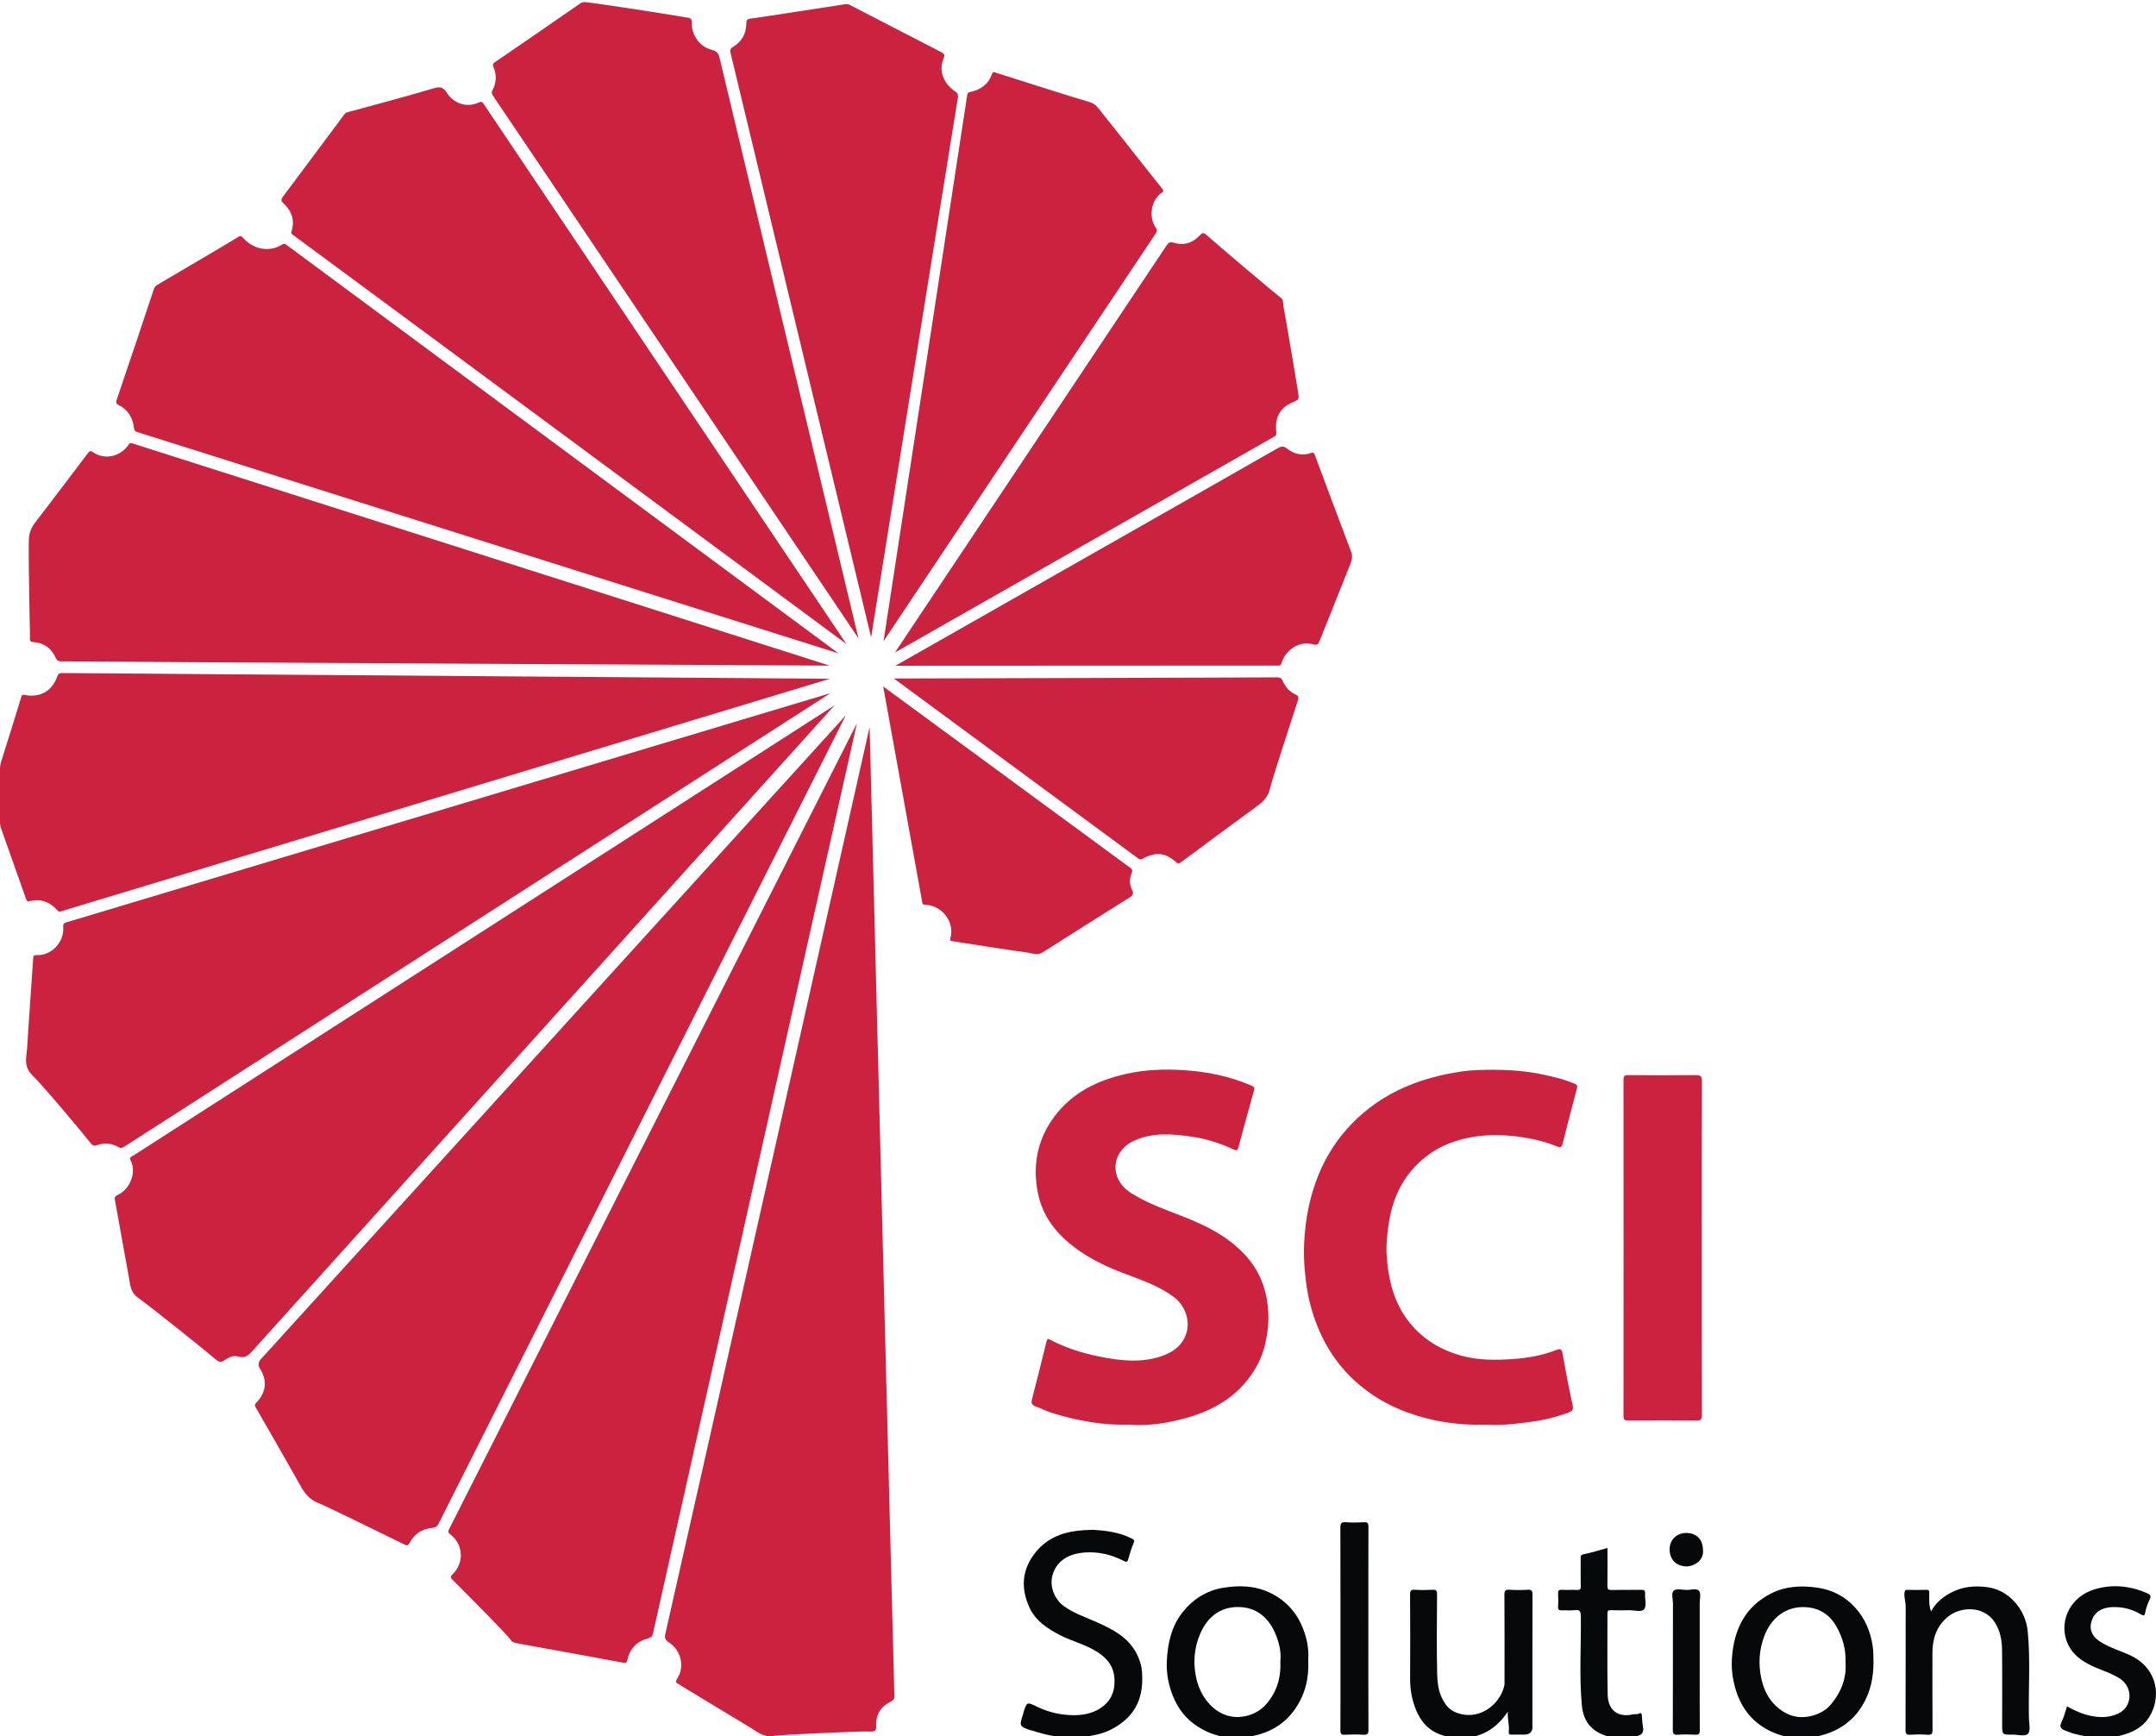 <?xml version="1.0" encoding="UTF-8"?>
<svg id="Layer_2" data-name="Layer 2" xmlns="http://www.w3.org/2000/svg" viewBox="0 0 2046.26 1647.73">
  <defs>
    <filter id="innerShadow">
      <feOffset dx="0" dy="2"/>
      <feGaussianBlur stdDeviation="2" result="offset-blur"/>
      <feComposite operator="out" in="SourceGraphic" in2="offset-blur" result="inverse"/>
      <feFlood flood-color="black" flood-opacity="0.5" result="color"/>
      <feComposite operator="in" in="color" in2="inverse" result="shadow"/>
      <feMerge>
        <feMergeNode in="shadow"/>
        <feMergeNode in="SourceGraphic"/>
      </feMerge>
    </filter>
    <style>
      .cls-1 {
        fill: #060809;
        filter: url(#innerShadow);
      }

      .cls-1, .cls-2 {
        stroke-width: 0px;
      }

      .cls-2 {
        fill: #ca223f;
        filter: url(#innerShadow);
      }
    </style>
  </defs>
  <g id="Layer_1-2" data-name="Layer 1">
    <g>
      <path class="cls-2" d="m0,728.01c0-2.4.36-4.78,1.09-7.07,3.84-12.21,16.72-53.14,19.14-61.47.56-1.92.99-2.36,2.99-1.95,14.5,3.02,26.29-3.54,31.05-17.39.92-2.69,2.22-3.37,4.95-3.34,13.4.16,728.41,5.45,728.41,5.45,0,0-702.5,212.41-729.81,220.73-1.91.58-2.21.19-3.4-1.11-7.03-7.72-15.69-11.24-26.11-8.54-2.9.75-3.25-1.18-3.77-2.69-5.3-15.16-19.44-54.92-23.46-66.21C.36,782.4,0,780.29,0,778.15v-50.14Z"/>
      <path class="cls-2" d="m653.7,14.93c1.88.32,3.12,2.05,2.96,3.94-.92,10.89,6.42,23.34,19.03,26.48,4.67,1.16,6.26,3.34,7.18,7.28,5.12,21.86,131.91,551.25,131.91,551.25,0,0-331.1-491.91-346.99-515.14-1.45-2.12-1.27-3.36-.31-5.2,3.78-7.24,4.03-14.68.8-22.14-.96-2.22-.17-3.28,1.52-4.43,15.23-10.35,69.52-47.68,80.8-55.65,1.43-1.01,3.16-1.47,4.9-1.29,15.59,1.62,81.28,11.99,98.2,14.89Z"/>
      <path class="cls-2" d="m825.36,687.98s23.09,908.96,23.52,919.23c.12,2.79-.59,4.41-3.32,5.74-9.58,4.65-14.57,12.44-13.96,23.19.24,4.32-1.13,5.42-5.31,5.24-11.98-.51-88.67,3.43-91.26,4.02-9.89,2.26-16.79-4.08-24.21-8.52-22.29-13.32-44.4-26.96-66.66-40.34-2.7-1.62-3.37-2.34-1.35-5.47,7.3-11.33,3.58-26.78-7.93-34.25-3.38-2.19-4.39-4.02-3.32-8.53,5.63-23.64,193.8-860.31,193.8-860.31Z"/>
      <path class="cls-2" d="m802.78,676.89s-372.5,739.32-386.59,767.37c-1.23,2.46-2.61,3.57-5.67,3.83-9.53.81-17.02,5.49-21.64,13.99-1.37,2.52-2.1,3.3-5.03,1.85-21.23-10.53-75.47-37.03-81.49-39.3-7.63-2.88-12.44-8.15-16.34-15.06-14.12-25.08-28.52-50.01-42.84-74.98-.98-1.71-2.14-3.01-.11-5.08,9.83-10.02,10.79-21.64,3.5-32.84-1.69-2.59-1.43-6,.65-8.28,42-46.17,555.55-611.49,555.55-611.49Z"/>
      <path class="cls-2" d="m813.3,684.52s-192.41,858.94-193.6,864.09c-.54,2.35-1.51,3.6-4.66,4.41-10.35,2.67-17.39,9.58-19.53,20.31-.62,3.13-2.07,3.1-4.07,2.73-21.16-3.98-88-16.14-100.26-18.3-2.4-.42-4.93-1.02-6.46-3.28-3.81-5.66-41.34-43.15-55.3-57.16-2.58-2.59-1.34-3.71.52-5.56,10.68-10.7,9.94-28.11-2.87-37.73-2.68-2.01-1.27-3.83-.36-5.65,8.51-17.09,386.58-763.85,386.58-763.85Z"/>
      <path class="cls-2" d="m792.09,667.43S255.33,1262.76,241.27,1278.3c-4.02,4.44-7.51,9.69-15.52,7.11-3.94-1.27-8.69.78-12.55,3.53-2.51,1.78-4.73,2.42-8.06-.4-11.92-10.09-61.29-49.7-74.28-58.97-7.37-5.26-7.25-12.62-8.61-19.67-2.75-14.34-11.3-63.31-13.24-73.37-.39-2.03.29-3.35,2.44-4.3,11.68-5.14,18.65-21.37,12.41-33.12-1.55-2.92,1.08-3.32,2.6-4.3,16.83-10.84,665.62-427.38,665.62-427.38Z"/>
      <path class="cls-2" d="m788.25,655.85S136.22,1074.64,118.1,1086.24c-2.13,1.36-3.46,1.72-5.8.4-6.2-3.5-12.96-4.2-19.72-1.91-2.9.98-4.26,1.09-6.54-1.79-8.1-10.22-44.63-53.93-55.56-64.66-8.85-8.69-4.96-18.4-4.6-27.57.25-6.4,5.14-75.56,5.66-83.73.14-2.16,1.07-2.53,2.84-2.45,15.22.7,26.87-13.17,25.62-26.96-.31-3.41,1.97-3.85,3.98-4.45,26.55-7.92,724.26-217.26,724.26-217.26Z"/>
      <path class="cls-2" d="m787.38,629.74s-678.41-3.46-729.05-4.05c-2.75-.03-4.21-.54-5.54-3.5-3.96-8.76-10.96-14.09-20.77-14.74-3.02-.2-3.88-1.16-3.52-3.89.11-.83-1.49-62.09-1.18-91.89.07-6.78,1.79-12.14,5.82-17.38,16.9-22,33.61-44.15,50.35-66.28,1.18-1.55,2.28-2.44,4.16-1.16,13.15,8.96,27.69,3.36,34.51-6.95,1.31-1.98,2.44-1.41,4.15-.87,13.37,4.23,661.08,210.7,661.08,210.7Z"/>
      <path class="cls-2" d="m795.87,618.14S132.1,408.73,130.36,408.11c-2.13-.75-2.9-1.53-3.14-3.75-1.06-9.71-5.63-17.3-14.43-21.87-2.6-1.35-2.97-2.28-1.97-5.21,11.89-34.83,23.56-69.73,35.14-104.67.7-2.11,1.93-3.41,3.51-4.36,13.06-7.81,64.26-37.62,76.47-45.24,2.77-1.73,3.22-.86,4.94,1.02,10.89,11.86,25.89,12.86,36.59,6.27,2.04-1.31,2.75-1.14,4.54.19,25.47,18.91,523.86,387.65,523.86,387.65Z"/>
      <path class="cls-2" d="m803.38,609.27S286.87,227.24,277.67,220.68c-1.91-1.37-1.09-2.66-.76-3.84,2.97-10.51-.38-19.07-8.14-26.12-2.33-2.12-1.95-3.74-.35-5.87,19.47-26.03,38.92-52.08,58.31-78.16.74-1,1.35-1.68,2.61-2.03,27.24-7.44,54.57-14.6,81.63-22.66,6.52-1.94,9.55-1.68,13.41,4.44,5.93,9.39,18.46,14.36,30.1,8.8,2.39-1.14,3.32-.46,4.74,1.66,10.21,15.27,344.16,512.37,344.16,512.37Z"/>
      <path class="cls-2" d="m826.78,602.89S695.27,56.11,693.33,48.09c-.53-2.19-.35-3.9,2.09-5.35,8.34-4.96,12.78-12.44,12.91-22.21.03-2.8.2-4.39,3.77-4.82,10.21-1.23,80.57-12.36,90.6-13.78,1.09-.16,2.42.02,3.4.52,15.97,8.1,73.86,38.3,87.02,44.92,3.03,1.52,3.94,2.7,2.55,5.87-5.7,12.94,1.14,25.3,11.29,31.83,3.2,2.06,2.25,5.32,1.82,7.83-2.94,17.2-82,510-82,510Z"/>
      <path class="cls-2" d="m838.59,606.55s78.05-508.87,79.35-518.07c.32-2.27.91-2.78,3.2-3.26,9.69-2.02,16.98-7.36,20.37-16.98,1.12-3.17,3.16-1.36,4.36-.99,13.72,4.22,72.47,23.18,88.35,27.67,5.9,1.67,8.53,6.24,11.77,10.25,11.32,13.98,49.15,62.21,57.15,72.02,1.36,1.67,1.21,2.57-.36,3.62-10.44,6.99-12.87,23.12-5.76,33.32,1.28,1.84,1.18,3.53-.36,5.83-32.44,48.45-258.07,386.59-258.07,386.59Z"/>
      <path class="cls-2" d="m849.4,617.31s254.18-380.88,258.01-386.66c1.52-2.29,3.06-3.29,6.23-2.32,9.56,2.92,18.04.6,24.87-6.79,2.33-2.52,3.72-3.19,6.76-.4,7.87,7.21,65.48,55.93,70.36,59.49,2.67,1.94,2,5.26,2.47,7.86,3.97,21.87,13.49,78.16,14.33,84.42.36,2.68.43,4.51-3.55,6.06-12,4.68-19.33,12.51-17.56,29.33.28,2.71-.62,3.37-2.46,4.42-23.14,13.2-359.46,204.6-359.46,204.6Z"/>
      <path class="cls-2" d="m849.78,629.89s351.45-199.74,362.25-206.13c3.19-1.89,5.86-2.89,9.2-.23,6.79,5.42,14.51,7.37,22.9,4.45,2.23-.78,2.95-.41,3.68,1.55,11.49,30.77,22.94,61.55,34.61,92.25,1.81,4.77.3,8.79-1.34,12.91-9.46,23.78-18.99,47.54-28.52,71.29-1.11,2.77-1.84,4.87-6.27,3.59-13.58-3.91-26.52,5.95-29.88,17.52-.62,2.15-1.2,2.8-3.18,2.6-.84-.08-363.43.17-363.43.17Z"/>
      <path class="cls-2" d="m1073.35,1350.18c-26.81.78-51.12-3.76-74.95-11.19-5.5-1.72-10.69-4.39-16.1-6.43-3.28-1.24-3.65-3.44-2.88-6.42,4.67-18.24,9.4-36.46,13.83-54.75.65-2.69,1.05-3.11,3.47-1.83,14.58,7.71,30.18,12.6,46.27,15.87,19.91,4.05,39.96,6.43,59.73-.41,10.85-3.76,19.66-10.05,23.36-21.99,3.83-12.35-2.02-26.2-10.91-33.14-15.13-11.8-33.04-17.37-50.46-24.1-18.19-7.03-35.36-15.61-50.41-28.34-15.15-12.81-25.58-28.25-29.36-47.81-5.08-26.36-.13-50.8,16.05-72.28,16.9-22.43,40.55-33.92,67.5-40.06,17.93-4.09,36.03-4.73,54.08-3.66,22.57,1.34,44.7,5.75,65.63,14.95,2.45,1.08,2.7,1.91,1.98,4.45-5.05,17.77-9.86,35.62-14.7,53.45-.75,2.77-1.19,4.14-4.9,2.39-12.43-5.86-25.54-10-39.14-11.99-18.34-2.69-36.61-4.38-54.48,3.49-22.13,9.75-25.26,36.25-3.09,50.17,14.72,9.25,30.88,15.01,46.9,21.22,22.8,8.84,44.59,19.36,61.4,37.8,12.31,13.51,19.07,29.42,21.08,47.78,1.49,13.59.15,26.64-3.33,39.6-3.05,11.33-8.59,21.49-15.88,30.69-18.16,22.92-43.4,33.43-70.85,39.25-13.55,2.88-27.51,4.38-39.82,3.27Z"/>
      <path class="cls-2" d="m1411.23,1350.2c-27.46.72-52.49-3.08-76.7-12.1-17.92-6.68-34-16.19-48.22-29.12-22.08-20.09-35.53-45.08-42.9-73.59-2.62-10.13-4.02-20.48-4.98-30.96-.82-8.96-1.07-17.88-.65-26.76,1.09-22.66,5.33-44.73,14.11-65.83,7.37-17.72,17.78-33.52,30.98-47.17,14.43-14.93,31.46-26.64,50.65-34.94,13.23-5.72,26.94-9.82,41.1-12.61,9.01-1.77,18.12-3.19,27.21-3.51,20.14-.71,40.26-.24,60.21,3.75,11.08,2.22,21.94,4.76,32.36,9.18,2.12.9,3.01,1.58,2.39,3.96-4.66,17.7-9.33,35.4-13.75,53.16-.92,3.7-2.47,3.57-5.33,2.41-12.82-5.22-26.19-8.1-39.95-9.66-15.98-1.82-31.83-1.51-47.47,2.18-13.64,3.22-26.38,8.75-37.42,17.55-20.6,16.4-31.26,38.23-34.95,63.99-1.36,9.52-2.46,19.03-1.87,28.58,1.48,23.72,6.84,46.33,22.27,65.18,13.18,16.1,30.41,26.09,50.56,31.28,15.23,3.92,30.76,3.78,46.13,2.77,14.49-.95,28.97-3.43,42.67-8.88,3.45-1.37,4.66-.32,5.33,3.45,2.92,16.46,5.98,32.9,9.62,49.21.97,4.36-.61,5.77-3.85,6.95-10.74,3.92-21.77,6.81-33.06,8.43-15.29,2.19-30.65,3.94-44.48,3.1Z"/>
      <path class="cls-2" d="m848.41,641.98s351.38-.89,363.52-1.11c2.95-.05,4.39.86,5.58,3.58,2.55,5.82,6.64,10.35,12.6,13,2.39,1.06,2.64,2.55,1.77,5.2-5.73,17.56-24.01,73.42-26.56,83.97-1.79,7.39-6.1,12-11.8,16.17-24.38,17.86-48.72,35.78-72.97,53.81-1.8,1.34-2.53,1.28-4.1-.13-10.46-9.37-19.46-10.31-32.2-3.3-1.96,1.08-2.89.39-4.39-.7-13.39-9.8-231.45-170.49-231.45-170.49Z"/>
      <path class="cls-2" d="m838.23,649.5s224.85,165.03,234.33,172.01c1.65,1.21,2.69,2.45,1.56,5.08-2.24,5.23-2.27,10.81.31,15.99,1.83,3.66.57,5.49-2.59,7.43-15.53,9.51-70.08,44.23-82.04,51.76-5.53,3.48-10.41.75-15.45.19-10.22-1.13-57.48-8.76-70.96-10.75-1.81-.27-1.74-1.32-1.41-2.5,4.47-15.66-7.95-31.64-24.23-32.01-2.09-.05-2.22-1.01-2.53-2.78-2.5-14.19-36.99-204.44-36.99-204.44Z"/>
      <path class="cls-2" d="m1615.21,1182.27c0,52.9-.04,105.79.1,158.69.01,4.19-1.03,5.35-5.28,5.31-21.53-.23-43.07-.18-64.6-.02-3.44.03-4.57-.68-4.57-4.38.1-106.3.1-212.6,0-318.9,0-3.49.76-4.6,4.44-4.57,21.36.19,42.73.21,64.09,0,4.43-.04,5.94.84,5.92,5.7-.2,52.72-.12,105.45-.12,158.18Z"/>
      <path class="cls-1" d="m1036.85,1449.9c11.43.69,24.68,2.02,36.97,8.15,2.18,1.09,3.36,1.59,2.1,4.51-2.12,4.92-3.72,10.1-5.11,15.28-.81,3.01-2.01,2.81-4.23,1.66-11.53-6-23.88-8.92-36.78-8.04-12.86.88-25.91,5.98-30.57,20.56-3.83,11.97,2.14,24.31,10.44,30.32,9.57,6.93,20.59,10.52,31.17,15.24,14.99,6.68,29.55,14.02,37.78,29.57,2.82,5.33,4.67,10.98,5.17,16.72,2.1,23.94-5.11,42.95-28.61,55.3-8.89,4.67-18.71,6.46-28.88,7.45-16.38,1.59-31.87-1.12-47.18-6.3-.31-.1-.7.03-1.01-.07-10.64-3.77-10.79-4.09-7.16-15.1.2-.62.23-1.3.43-1.92,3.26-10.12,3.25-10.08,13.05-5.31,10.83,5.27,22.42,7.87,34.33,7.98,10.65.09,21.02-2.25,29.41-9.48,5.25-4.52,8.43-10.54,9.29-17.43,2.21-17.76-5.89-27.86-20.57-35.75-10.1-5.43-21.31-8.31-31.41-13.61-11.67-6.13-22.74-13.39-28.47-25.96-8.51-18.69-7.1-36.54,6.17-52.73,10.11-12.33,23.6-18.17,39.23-20.05,4.18-.5,8.31-.78,14.46-.96Z"/>
      <path class="cls-1" d="m1778.13,1574.63c.12,15.27-2.73,29.6-11.05,42.88-9.19,14.66-22.46,23.31-38.57,27.63-16.8,4.51-33.57,3.22-49.25-4.6-16.84-8.4-27.29-22.46-32.34-40.38-2.57-9.13-3.8-18.59-3.16-28.13,1.81-26.95,12.21-49.04,37.25-61.7,13.46-6.81,28.09-7.66,43.13-5.59,14.77,2.03,26.99,8.34,36.78,19.25,8.95,9.97,14.11,21.83,16.25,35.13.83,5.19.87,10.32.97,15.51Zm-26.53,1.79c.54-13.09-2.77-24.63-9.08-35.43-6.51-11.15-16.44-16.98-29.02-17.64-19.01-.99-32.93,10.78-39.27,28.11-4.58,12.5-5.37,25.36-2.86,38.21,1.99,10.21,6.25,19.97,13.88,27.18,8.59,8.13,18.94,12.55,31.44,10.29,8.51-1.54,15.95-5.35,21.19-11.62,9.42-11.27,14.69-24.52,13.74-39.11Z"/>
      <path class="cls-1" d="m1241.65,1573.89c.81,16.93-2.91,32.1-12.15,45.67-10.75,15.78-26.09,23.93-44.71,26.87-18.94,3-36.02-.9-51.54-12.19-10.86-7.9-17.52-18.71-21.71-31.07-3.15-9.28-4.58-19.04-4.1-28.85.81-16.49,4.28-32.46,14.64-45.73,9.63-12.33,22.46-20.75,38.02-23.47,16.08-2.81,32.08-2.3,47.11,5.48,17.38,8.99,27.48,23.56,32.44,42.08,1.91,7.14,2.46,14.44,2,21.22Zm-26.45.72c.95-8.95-1.27-18.3-5.18-27.06-6.06-13.6-16.22-22.95-31.57-24.17-18.5-1.46-31.95,8.1-39.31,25.11-6.1,14.1-7.06,29.05-3.31,44.17,4.56,18.41,20.75,38.67,44.99,34.37,8.78-1.56,16.25-5.86,21.81-12.57,9.29-11.2,13.31-24.42,12.57-39.85Z"/>
      <path class="cls-1" d="m1431.06,1622.51c-12.58,19.09-29.95,26.74-50.87,24.65-21.96-2.19-33.89-13.83-39.72-36.98-1.59-6.29-2.18-12.73-2.14-19.29.16-26.45.16-52.91-.04-79.36-.03-3.85.93-4.9,4.71-4.67,5.58.35,11.2.32,16.78.01,3.42-.19,4.15.95,4.13,4.2-.14,25.1-.45,50.2.1,75.29.23,10.42,1.64,20.85,8.53,29.85,3.85,5.03,8.82,7.39,14.27,8.66,19.32,4.52,36.94-9.86,40.92-26.93.34-1.45.21-3.03.21-4.54.01-27.3.1-54.61-.1-81.91-.03-3.9,1-4.86,4.73-4.64,5.75.33,11.55.37,17.29,0,3.92-.26,4.65,1.02,4.63,4.74-.15,40.02-.09,80.04-.09,120.06,0,1.19-.12,2.39,0,3.56q.97,9.13-7.94,9.12c-3.73,0-7.47-.09-11.19.03-2.17.07-3.64-.14-3.29-2.9.77-6.06-1.38-11.95-.95-18.97Z"/>
      <path class="cls-1" d="m1832.73,1527.44c4.22-7.94,10.59-13.22,18.05-17.37,10.89-6.06,22.7-7.3,34.72-5.79,10.02,1.26,18.75,5.81,25.82,13.25,7.75,8.17,12.16,18.05,13.22,29.03,2.64,27.31.54,54.73,1.1,82.1.1,5.05,1.79,11.91-.77,14.69-2.94,3.19-9.87.89-15.06.96-9.58.14-9.58.04-9.58-9.74,0-23.56.18-47.13-.09-70.69-.11-9.23-1.75-18.28-7-26.3-10.34-15.79-32.66-15.2-44.96-4.63-10.55,9.07-14.12,20.77-14.11,34.09.02,24.24-.09,48.48.1,72.72.03,3.8-.86,4.95-4.69,4.69-5.4-.37-10.86-.37-16.26,0-3.85.27-4.7-.9-4.68-4.68.16-38.99.05-77.98.15-116.97.01-4.38-1.6-8.54-1.16-12.97.2-2.08.52-2.97,2.83-2.91,5.93.15,11.87.19,17.8-.02,2.78-.1,2.94,1.22,2.91,3.37-.09,5.59-.43,11.21,1.69,17.17Z"/>
      <path class="cls-1" d="m1961.79,1617.58c7.44,4.06,14.87,7.41,22.94,9.01,8.87,1.76,17.35,1.7,25.94-2.38,13.24-6.29,13.93-24.57,1.69-32.78-6.84-4.58-14.61-7.13-22.15-10.24-12.54-5.17-23.98-12.36-28.74-25.66-7.22-20.18,4.12-42.34,26.5-49.09,16.66-5.03,33.33-3.46,49.43,3.5,3.25,1.41,4.66,2.54,2.78,6.32-1.95,3.91-3.43,8.21-4.22,12.51-.64,3.51-2.04,2.58-3.84,1.52-8.45-5.01-17.62-7.38-27.38-6.98-7.77.32-14.97,3.07-18.44,10.3-3.74,7.8-2.78,15.92,6.44,22.15,9.54,6.45,20.89,9.1,31.06,14.32,24.32,12.49,27.8,39.41,15.68,58.13-6.25,9.65-16.4,14.53-27.51,17.18-14.92,3.56-29.58,1.7-44.16-2.06-.48-.12-.97-.24-1.42-.44-3.69-1.71-8.96-2.55-10.54-5.43-1.27-2.32,1.94-7.09,3.12-10.78.94-2.92,1.82-5.85,2.81-9.09Z"/>
      <path class="cls-1" d="m1525.67,1467.17c0,12.5.1,24.36-.07,36.22-.04,2.87.75,3.71,3.62,3.66,9.49-.17,18.99.04,28.49-.14,2.89-.06,3.81.75,3.65,3.64-.29,5.05,1.67,11.69-.85,14.74-2.62,3.18-9.51.84-14.53.98-5.76.16-11.53.16-17.29-.02-2.5-.08-3.07.76-3.06,3.15.09,25.77-.34,51.55.22,77.31.3,13.57,8.94,21.81,23.83,18.43,2.09-.47,4.3.31,6.38-1.02,1.02-.66,2.13.02,2.23,1.71.21,3.65.37,7.34,1.04,10.92,1.13,6-1.44,8.42-7.19,9.26-13.32,1.95-26.28,2.7-38.14-5.54-8.29-5.76-11.74-14.23-12.61-23.52-2.67-28.17-.66-56.44-1.02-84.67-.06-4.64-.7-6.73-5.87-6.07-4,.52-8.13-.03-12.19.15-2.54.11-3.67-.44-3.5-3.3.25-4.22.2-8.48,0-12.71-.13-2.61.58-3.58,3.36-3.45,4.91.23,9.84-.08,14.75.13,2.63.11,3.45-.63,3.39-3.34-.17-8.98-.04-17.97-.08-26.96,0-1.96-.02-2.98,2.69-3.54,7.51-1.53,14.85-3.87,22.78-6.02Z"/>
      <path class="cls-1" d="m1298.7,1543.61c0,32.05-.07,64.1.1,96.15.02,3.8-.86,4.92-4.69,4.69-5.91-.36-11.88-.3-17.8-.01-3.36.16-4.18-.88-4.15-4.18.16-18.31.08-36.63.08-54.94,0-45.78.05-91.57-.1-137.35-.01-4.16.89-5.55,5.22-5.21,5.73.45,11.53.32,17.29.02,3.39-.18,4.14.9,4.13,4.18-.13,32.22-.08,64.44-.07,96.65Z"/>
      <path class="cls-1" d="m1613.2,1576.16c0,21.37-.08,42.73.08,64.1.02,3.31-.81,4.34-4.16,4.16-5.58-.29-11.21-.35-16.78.02-3.85.26-4.7-.91-4.68-4.69.15-40.02.06-80.04.14-120.05,0-4.16-1.93-9.7.88-12.1,2.38-2.03,7.76-.73,11.8-.58,4.17.15,9.71-1.93,12.1.89,2.03,2.39.61,7.75.61,11.8.02,18.82,0,37.64,0,56.47Z"/>
      <path class="cls-1" d="m1616.25,1468.97c1.38,9.5-8.15,16.08-16.24,15.7-9.2-.43-15.11-6.3-15.36-15.72-.24-8.98,6.2-16.37,16.63-15.99,9.03.32,14.98,6.4,14.98,16.02Z"/>
    </g>
  </g>
</svg>